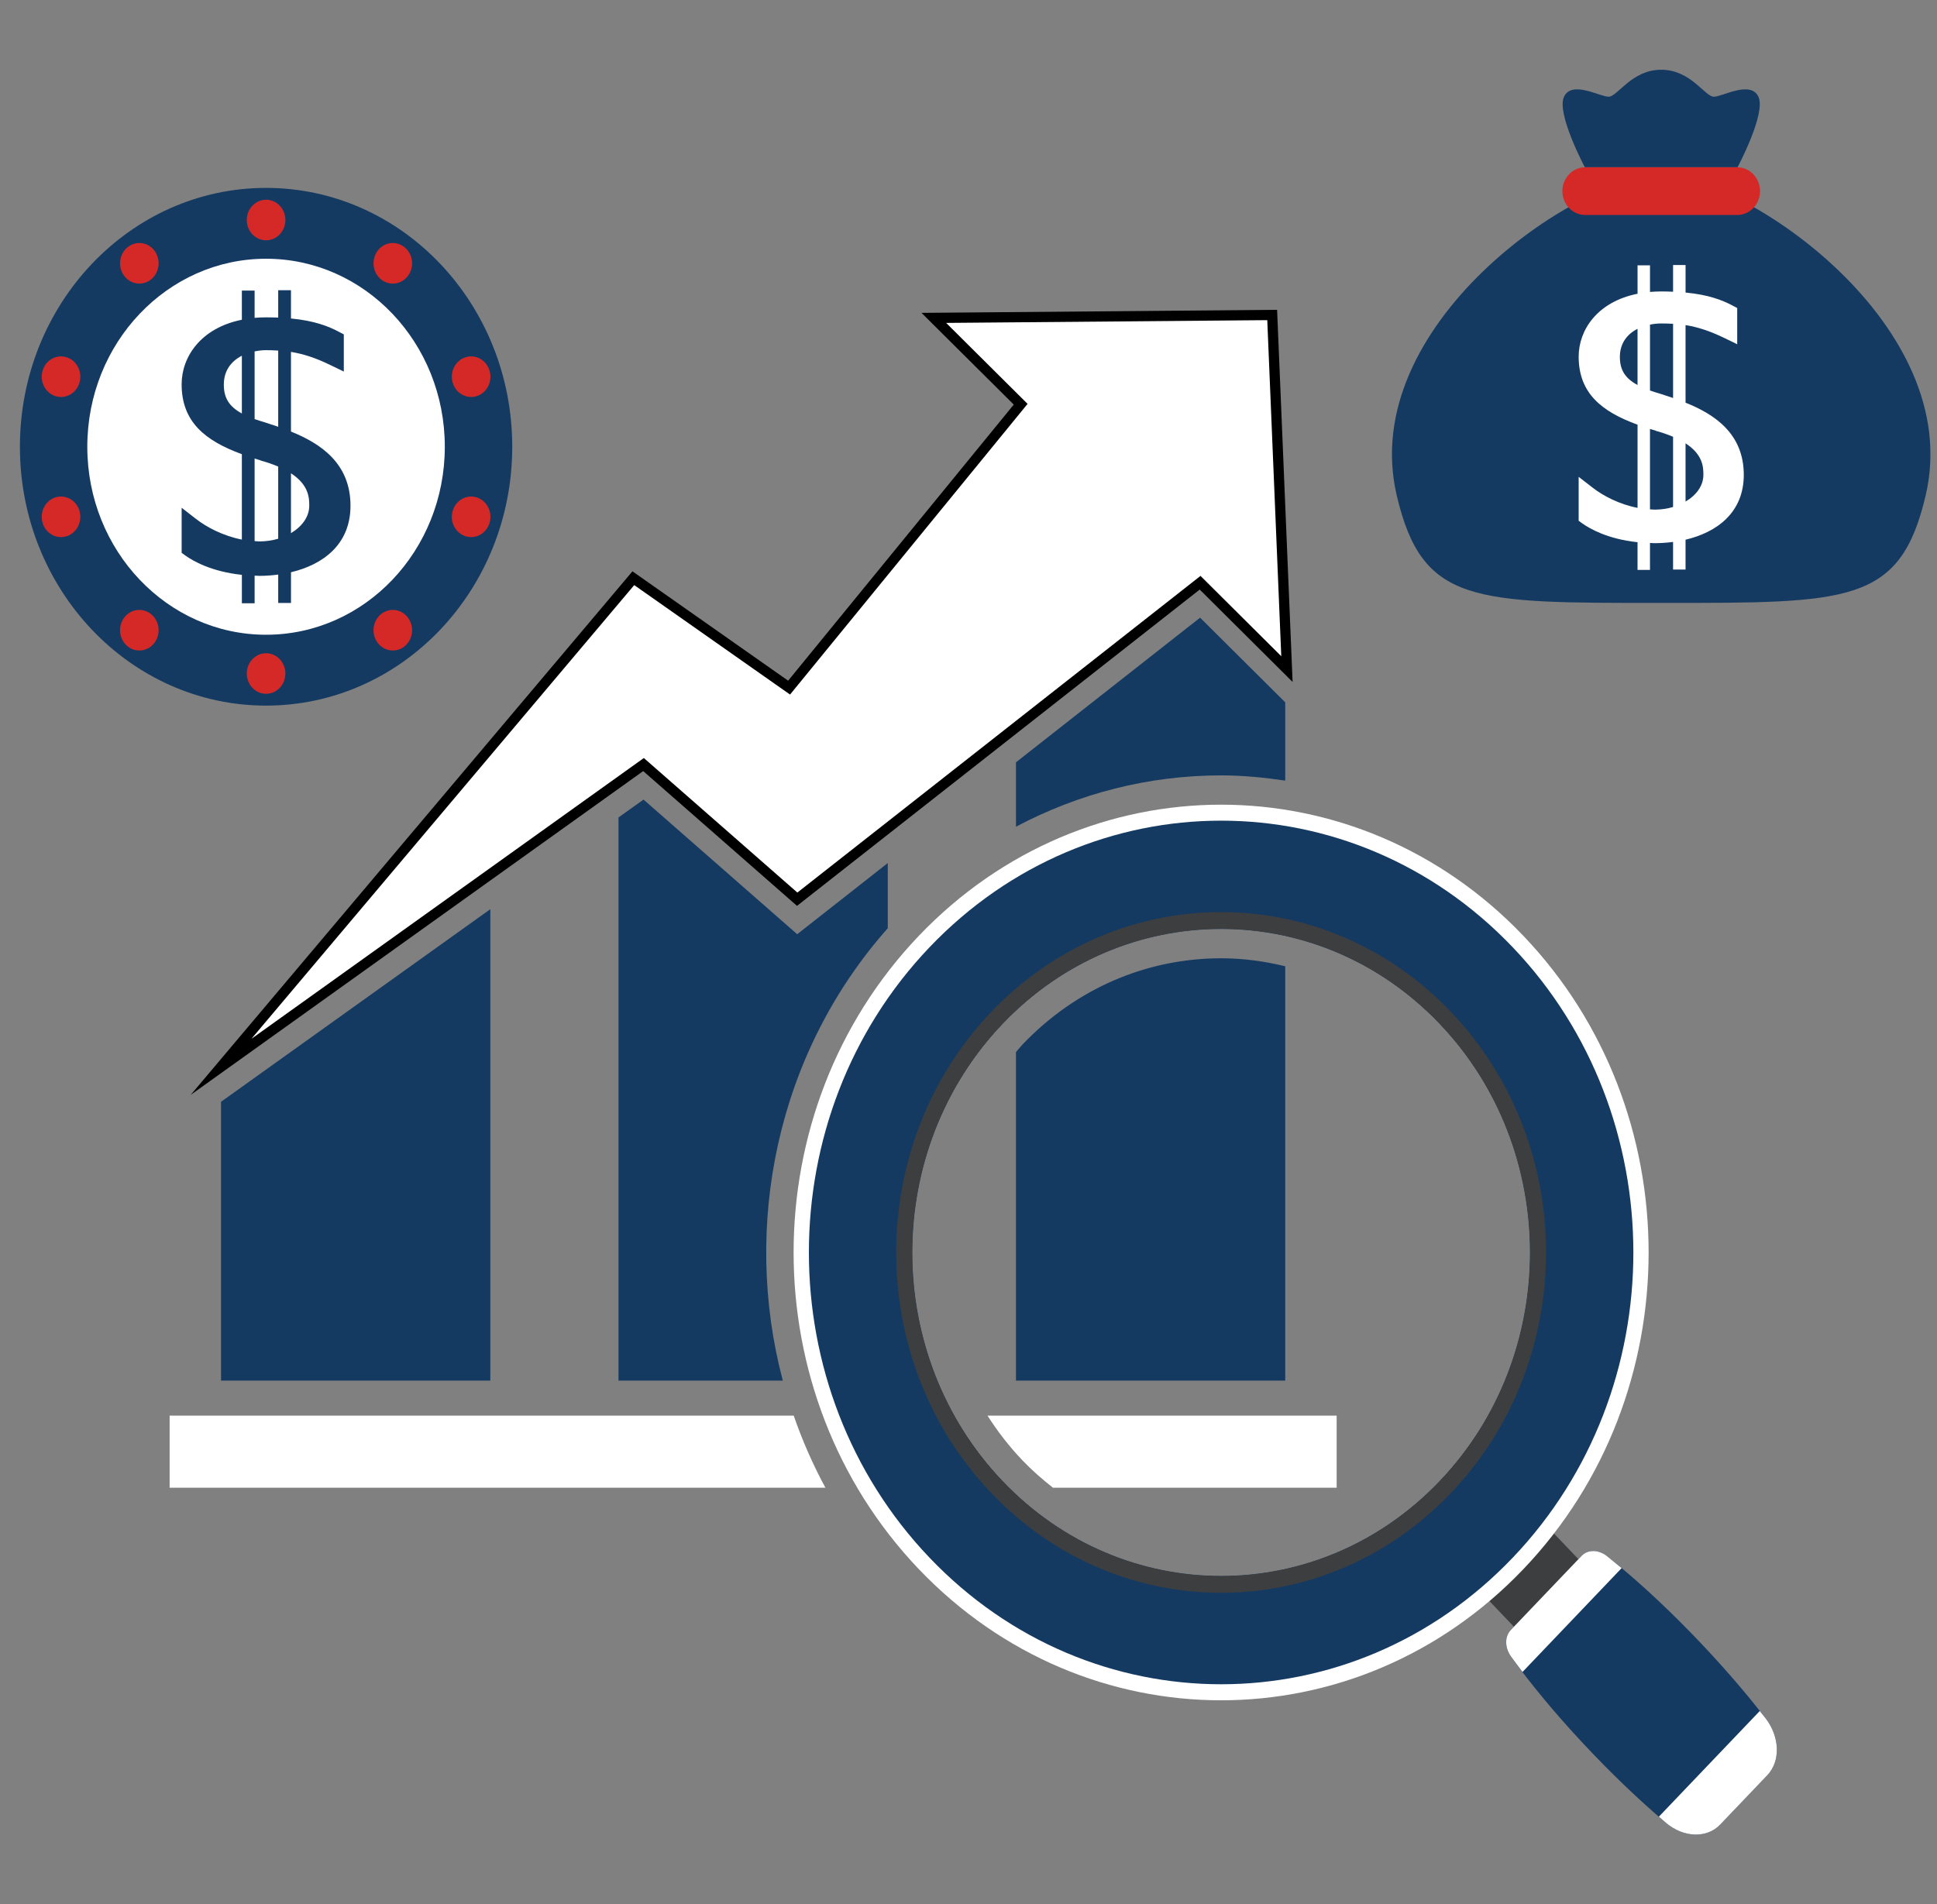 <?xml version="1.0" encoding="utf-8"?>
<!-- Generator: Adobe Illustrator 16.0.0, SVG Export Plug-In . SVG Version: 6.00 Build 0)  -->
<!DOCTYPE svg PUBLIC "-//W3C//DTD SVG 1.1//EN" "http://www.w3.org/Graphics/SVG/1.1/DTD/svg11.dtd">
<svg version="1.1" id="Layer_1" xmlns="http://www.w3.org/2000/svg" xmlns:xlink="http://www.w3.org/1999/xlink" x="0px" y="0px"
	 width="141.732px" height="139.374px" viewBox="0 0 141.732 139.374" enable-background="new 0 0 141.732 139.374"
	 xml:space="preserve">
<rect x="0" y="0" width="141.732" height="139.374" fill="#808080" stroke="none"/>
<g>
	<path fill="#153A62" d="M121.553,12.831c-6.08,0-22.272,10.967-19.354,23.423c1.867,7.958,5.588,7.873,19.354,7.873
		c13.763,0,17.488,0.086,19.351-7.873C143.822,23.797,127.634,12.831,121.553,12.831"/>
	<path fill="#153A62" d="M128.664,7.078c-0.583-1.214-2.61,0-3.264,0c-0.649,0-1.68-1.974-3.847-1.974
		c-2.168,0-3.199,1.974-3.848,1.974c-0.655,0-2.684-1.214-3.264,0c-0.579,1.215,1.522,5.162,1.522,5.162h11.176
		C127.14,12.24,129.243,8.293,128.664,7.078"/>
	<path fill="#D52928" d="M127.115,12.243h-11.128c-0.919,0-1.666,0.782-1.666,1.746c0,0.963,0.747,1.746,1.666,1.746h11.128
		c0.92,0,1.669-0.783,1.669-1.746C128.784,13.024,128.036,12.243,127.115,12.243"/>
	<path fill="#FFFFFF" d="M127.594,34.753c0-3.024-2.149-4.436-4.261-5.282v-5.678c0.864,0.138,1.743,0.414,2.855,0.951l0.925,0.45
		v-2.65l-0.36-0.191c-0.741-0.388-1.725-0.78-3.419-0.942v-2.014h-0.913v1.954c-0.271-0.011-0.552-0.021-0.858-0.021
		c-0.289,0-0.564,0.015-0.831,0.036V19.42h-0.911v2.079c-2.945,0.588-4.308,2.655-4.308,4.6c0,2.678,1.677,4.023,4.308,4.984v6.086
		c-1.333-0.26-2.51-0.873-3.268-1.465l-1.041-0.804v3.215l0.282,0.202c0.51,0.364,1.834,1.137,4.026,1.366v2.027h0.911v-1.973
		c0.12,0.004,0.229,0.017,0.355,0.017c0.438,0,0.888-0.034,1.334-0.09v2.021h0.913V39.5
		C125.601,38.965,127.594,37.535,127.594,34.753 M121.54,23.673c0.306,0,0.595,0.01,0.881,0.026v5.429
		c-0.342-0.117-0.677-0.224-0.988-0.325c-0.255-0.072-0.486-0.146-0.701-0.223v-4.821C120.997,23.707,121.268,23.673,121.54,23.673
		 M118.528,26.122c0-1.004,0.542-1.676,1.292-2.056v4.113C118.899,27.683,118.528,27.06,118.528,26.122 M121.086,37.298
		c-0.122,0-0.237-0.014-0.355-0.019v-5.886c0.142,0.043,0.282,0.088,0.426,0.129v0.009c0.488,0.134,0.903,0.283,1.263,0.436v5.139
		C122.005,37.229,121.558,37.298,121.086,37.298 M123.333,36.708v-4.262c1.299,0.844,1.305,1.781,1.305,2.307
		C124.639,35.543,124.125,36.244,123.333,36.708"/>
	<path fill="#153A62" d="M37.481,32.697c0,10.463-8.063,18.946-18.013,18.946c-9.946,0-18.011-8.483-18.011-18.946
		c0-10.461,8.065-18.945,18.011-18.945C29.418,13.752,37.481,22.236,37.481,32.697"/>
	<path fill="#FFFFFF" d="M32.547,32.697c0,7.601-5.854,13.759-13.079,13.759c-7.222,0-13.08-6.158-13.08-13.759
		c0-7.599,5.858-13.76,13.08-13.76C26.694,18.937,32.547,25.098,32.547,32.697"/>
	<path fill="#D52928" d="M20.881,16.101c0,0.822-0.631,1.485-1.413,1.485c-0.778,0-1.41-0.663-1.41-1.485
		c0-0.817,0.631-1.483,1.41-1.483C20.25,14.618,20.881,15.283,20.881,16.101"/>
	<path fill="#D52928" d="M9.367,18.071c-0.63,0.48-0.77,1.409-0.313,2.071c0.457,0.666,1.34,0.813,1.971,0.331
		c0.629-0.484,0.769-1.411,0.313-2.077C10.88,17.734,9.996,17.588,9.367,18.071"/>
	<path fill="#D52928" d="M3.123,27.112c-0.242,0.778,0.166,1.616,0.906,1.871c0.743,0.25,1.537-0.175,1.778-0.952
		c0.241-0.785-0.166-1.621-0.905-1.874C4.157,25.902,3.362,26.333,3.123,27.112"/>
	<path fill="#D52928" d="M3.123,38.286c0.24,0.777,1.035,1.205,1.779,0.952c0.739-0.254,1.146-1.091,0.905-1.871
		c-0.241-0.779-1.035-1.205-1.778-0.954C3.289,36.669,2.88,37.507,3.123,38.286"/>
	<path fill="#D52928" d="M9.367,47.327c0.629,0.479,1.513,0.335,1.971-0.33c0.457-0.665,0.316-1.593-0.313-2.073
		c-0.631-0.483-1.515-0.338-1.971,0.327C8.597,45.915,8.736,46.843,9.367,47.327"/>
	<path fill="#D52928" d="M19.468,50.778c0.78,0,1.413-0.663,1.413-1.485c0-0.819-0.632-1.483-1.413-1.483
		c-0.778,0-1.41,0.664-1.41,1.483C18.059,50.115,18.69,50.778,19.468,50.778"/>
	<path fill="#D52928" d="M29.571,47.327c0.631-0.483,0.771-1.412,0.313-2.076c-0.457-0.665-1.34-0.811-1.972-0.327
		c-0.629,0.48-0.769,1.408-0.312,2.073C28.059,47.662,28.942,47.806,29.571,47.327"/>
	<path fill="#D52928" d="M35.816,38.286c0.242-0.779-0.166-1.617-0.905-1.873c-0.744-0.251-1.538,0.175-1.779,0.954
		c-0.243,0.78,0.166,1.617,0.906,1.871C34.779,39.491,35.576,39.063,35.816,38.286"/>
	<path fill="#D52928" d="M35.816,27.112c-0.24-0.779-1.037-1.21-1.778-0.955c-0.74,0.252-1.149,1.089-0.906,1.874
		c0.241,0.777,1.035,1.202,1.779,0.952C35.65,28.728,36.058,27.89,35.816,27.112"/>
	<path fill="#D52928" d="M29.571,18.071c-0.629-0.483-1.513-0.337-1.971,0.325c-0.457,0.666-0.317,1.593,0.312,2.077
		c0.631,0.483,1.515,0.335,1.972-0.331C30.342,19.48,30.202,18.552,29.571,18.071"/>
	<path fill="#153A62" d="M25.646,37.013c0-3.112-2.196-4.557-4.355-5.428v-5.829c0.883,0.141,1.783,0.423,2.92,0.979l0.946,0.458
		v-2.721l-0.368-0.192c-0.759-0.401-1.765-0.804-3.498-0.971v-2.067h-0.935v2.002c-0.277-0.008-0.564-0.018-0.875-0.018
		c-0.297,0-0.578,0.013-0.851,0.036v-1.995h-0.933v2.135c-3.01,0.601-4.407,2.724-4.407,4.721c0,2.753,1.715,4.131,4.407,5.119
		v6.249c-1.359-0.268-2.566-0.898-3.341-1.502l-1.065-0.826v3.299l0.292,0.208c0.521,0.376,1.874,1.165,4.115,1.403v2.079h0.933
		v-2.021c0.123,0,0.234,0.015,0.363,0.015c0.448,0,0.906-0.033,1.363-0.095v2.078h0.935v-2.247
		C23.61,41.332,25.646,39.869,25.646,37.013 M19.455,25.628c0.313,0,0.61,0.011,0.901,0.03v5.576
		c-0.35-0.119-0.691-0.229-1.01-0.334c-0.259-0.077-0.496-0.148-0.716-0.227V25.72C18.901,25.665,19.178,25.628,19.455,25.628
		 M16.377,28.151c0-1.037,0.552-1.723,1.32-2.115v4.226C16.758,29.749,16.377,29.114,16.377,28.151 M18.993,39.625
		c-0.124,0-0.243-0.015-0.363-0.024v-6.041c0.145,0.045,0.287,0.09,0.435,0.133v0.01c0.5,0.137,0.922,0.287,1.291,0.445v5.281
		C19.936,39.551,19.476,39.625,18.993,39.625 M21.291,39.018v-4.379c1.329,0.867,1.337,1.833,1.337,2.374
		C22.628,37.822,22.099,38.539,21.291,39.018"/>
	<polygon fill="#3D3E3F" points="110.776,119.06 108.335,116.5 113.054,111.555 115.497,114.113 	"/>
	<path fill="#FFFFFF" d="M111.469,68.494c-12.217-12.801-32.021-12.801-44.239,0c-12.215,12.795-12.215,33.546,0,46.347
		c12.218,12.802,32.021,12.802,44.239,0C123.686,102.04,123.684,81.289,111.469,68.494 M73.375,108.405
		c-8.823-9.244-8.823-24.231,0-33.478c8.824-9.244,23.128-9.244,31.952,0c8.825,9.246,8.825,24.233,0,33.478
		C96.503,117.649,82.199,117.649,73.375,108.405"/>
	<path fill="#153A62" d="M110.68,69.32c-11.779-12.343-30.88-12.343-42.658,0c-11.78,12.342-11.78,32.352,0,44.693
		c11.778,12.341,30.879,12.341,42.658,0C122.46,101.671,122.46,81.662,110.68,69.32 M73.375,108.405
		c-8.823-9.244-8.823-24.231,0-33.478c8.824-9.244,23.128-9.244,31.952,0c8.825,9.246,8.825,24.233,0,33.478
		C96.503,117.649,82.199,117.649,73.375,108.405"/>
	<path fill="#3D3E3F" d="M106.16,74.051c-9.283-9.728-24.338-9.728-33.62,0c-9.285,9.729-9.285,25.5,0,35.227
		c9.282,9.729,24.337,9.729,33.62,0C115.447,99.551,115.447,83.781,106.16,74.051 M73.375,108.405
		c-8.823-9.244-8.823-24.231,0-33.478c8.824-9.244,23.128-9.244,31.952,0c8.825,9.246,8.825,24.233,0,33.478
		C96.503,117.649,82.199,117.649,73.375,108.405"/>
	<path fill="#153A62" d="M125.866,133.54c-0.976,1.019-2.67,0.966-3.967-0.13c-3.958-3.334-8.499-8.188-11.341-12.171
		c-0.459-0.647-0.467-1.462-0.016-1.936c1.729-1.81,3.458-3.621,5.188-5.435c0.451-0.473,1.229-0.466,1.843,0.018
		c3.802,2.978,8.438,7.738,11.62,11.882c1.042,1.355,1.098,3.136,0.123,4.154C128.166,131.129,127.018,132.334,125.866,133.54"/>
	<path fill="#FFFFFF" d="M117.574,113.883c-0.616-0.48-1.392-0.487-1.843-0.015c-1.731,1.813-3.459,3.625-5.189,5.435
		c-0.451,0.474-0.442,1.288,0.018,1.933c0.264,0.368,0.554,0.751,0.844,1.132l7.251-7.599
		C118.291,114.468,117.925,114.162,117.574,113.883"/>
	<path fill="#FFFFFF" d="M125.866,133.54c1.151-1.205,2.299-2.41,3.45-3.617c0.975-1.019,0.92-2.799-0.123-4.157
		c-0.136-0.176-0.289-0.357-0.429-0.541l-7.383,7.735c0.173,0.148,0.348,0.307,0.518,0.45
		C123.196,134.505,124.891,134.558,125.866,133.54"/>
	<polygon fill="#FFFFFF" points="58.331,65.812 87.813,42.649 94.166,48.969 93.087,23.053 68.329,23.266 74.683,29.585 
		57.739,50.326 46.342,42.318 16.175,78.081 47.087,55.956 	"/>
	<polygon fill="none" stroke="#000000" stroke-width="0.75" stroke-miterlimit="10" points="58.331,65.812 87.813,42.649 
		94.166,48.969 93.087,23.053 68.329,23.266 74.683,29.585 57.739,50.326 46.342,42.318 16.175,78.081 47.087,55.956 	"/>
	<polygon fill="#153A62" points="35.877,66.542 16.173,80.638 16.173,101.045 35.877,101.045 	"/>
	<path fill="#153A62" d="M64.959,67.936v-4.771l-6.628,5.209l-11.244-9.854l-1.831,1.307v41.22H57.28
		C54.275,89.699,56.844,77.084,64.959,67.936"/>
	<path fill="#153A62" d="M94.042,57.132v-5.728l-6.231-6.198L74.339,55.792v4.713c4.603-2.437,9.704-3.755,15.012-3.755
		C90.938,56.75,92.496,56.905,94.042,57.132"/>
	<path fill="#153A62" d="M74.819,76.444c-0.169,0.177-0.315,0.37-0.48,0.557v24.045h19.702V70.719
		c-1.521-0.37-3.087-0.584-4.689-0.584C83.861,70.135,78.7,72.373,74.819,76.444"/>
	<path fill="#FFFFFF" d="M97.804,103.607H72.257c0.736,1.157,1.588,2.261,2.562,3.281c0.701,0.732,1.452,1.385,2.228,1.997h20.757
		V103.607z"/>
	<path fill="#FFFFFF" d="M12.412,103.607v5.278h47.984c-0.922-1.705-1.693-3.468-2.32-5.278H12.412z"/>
</g>
</svg>
